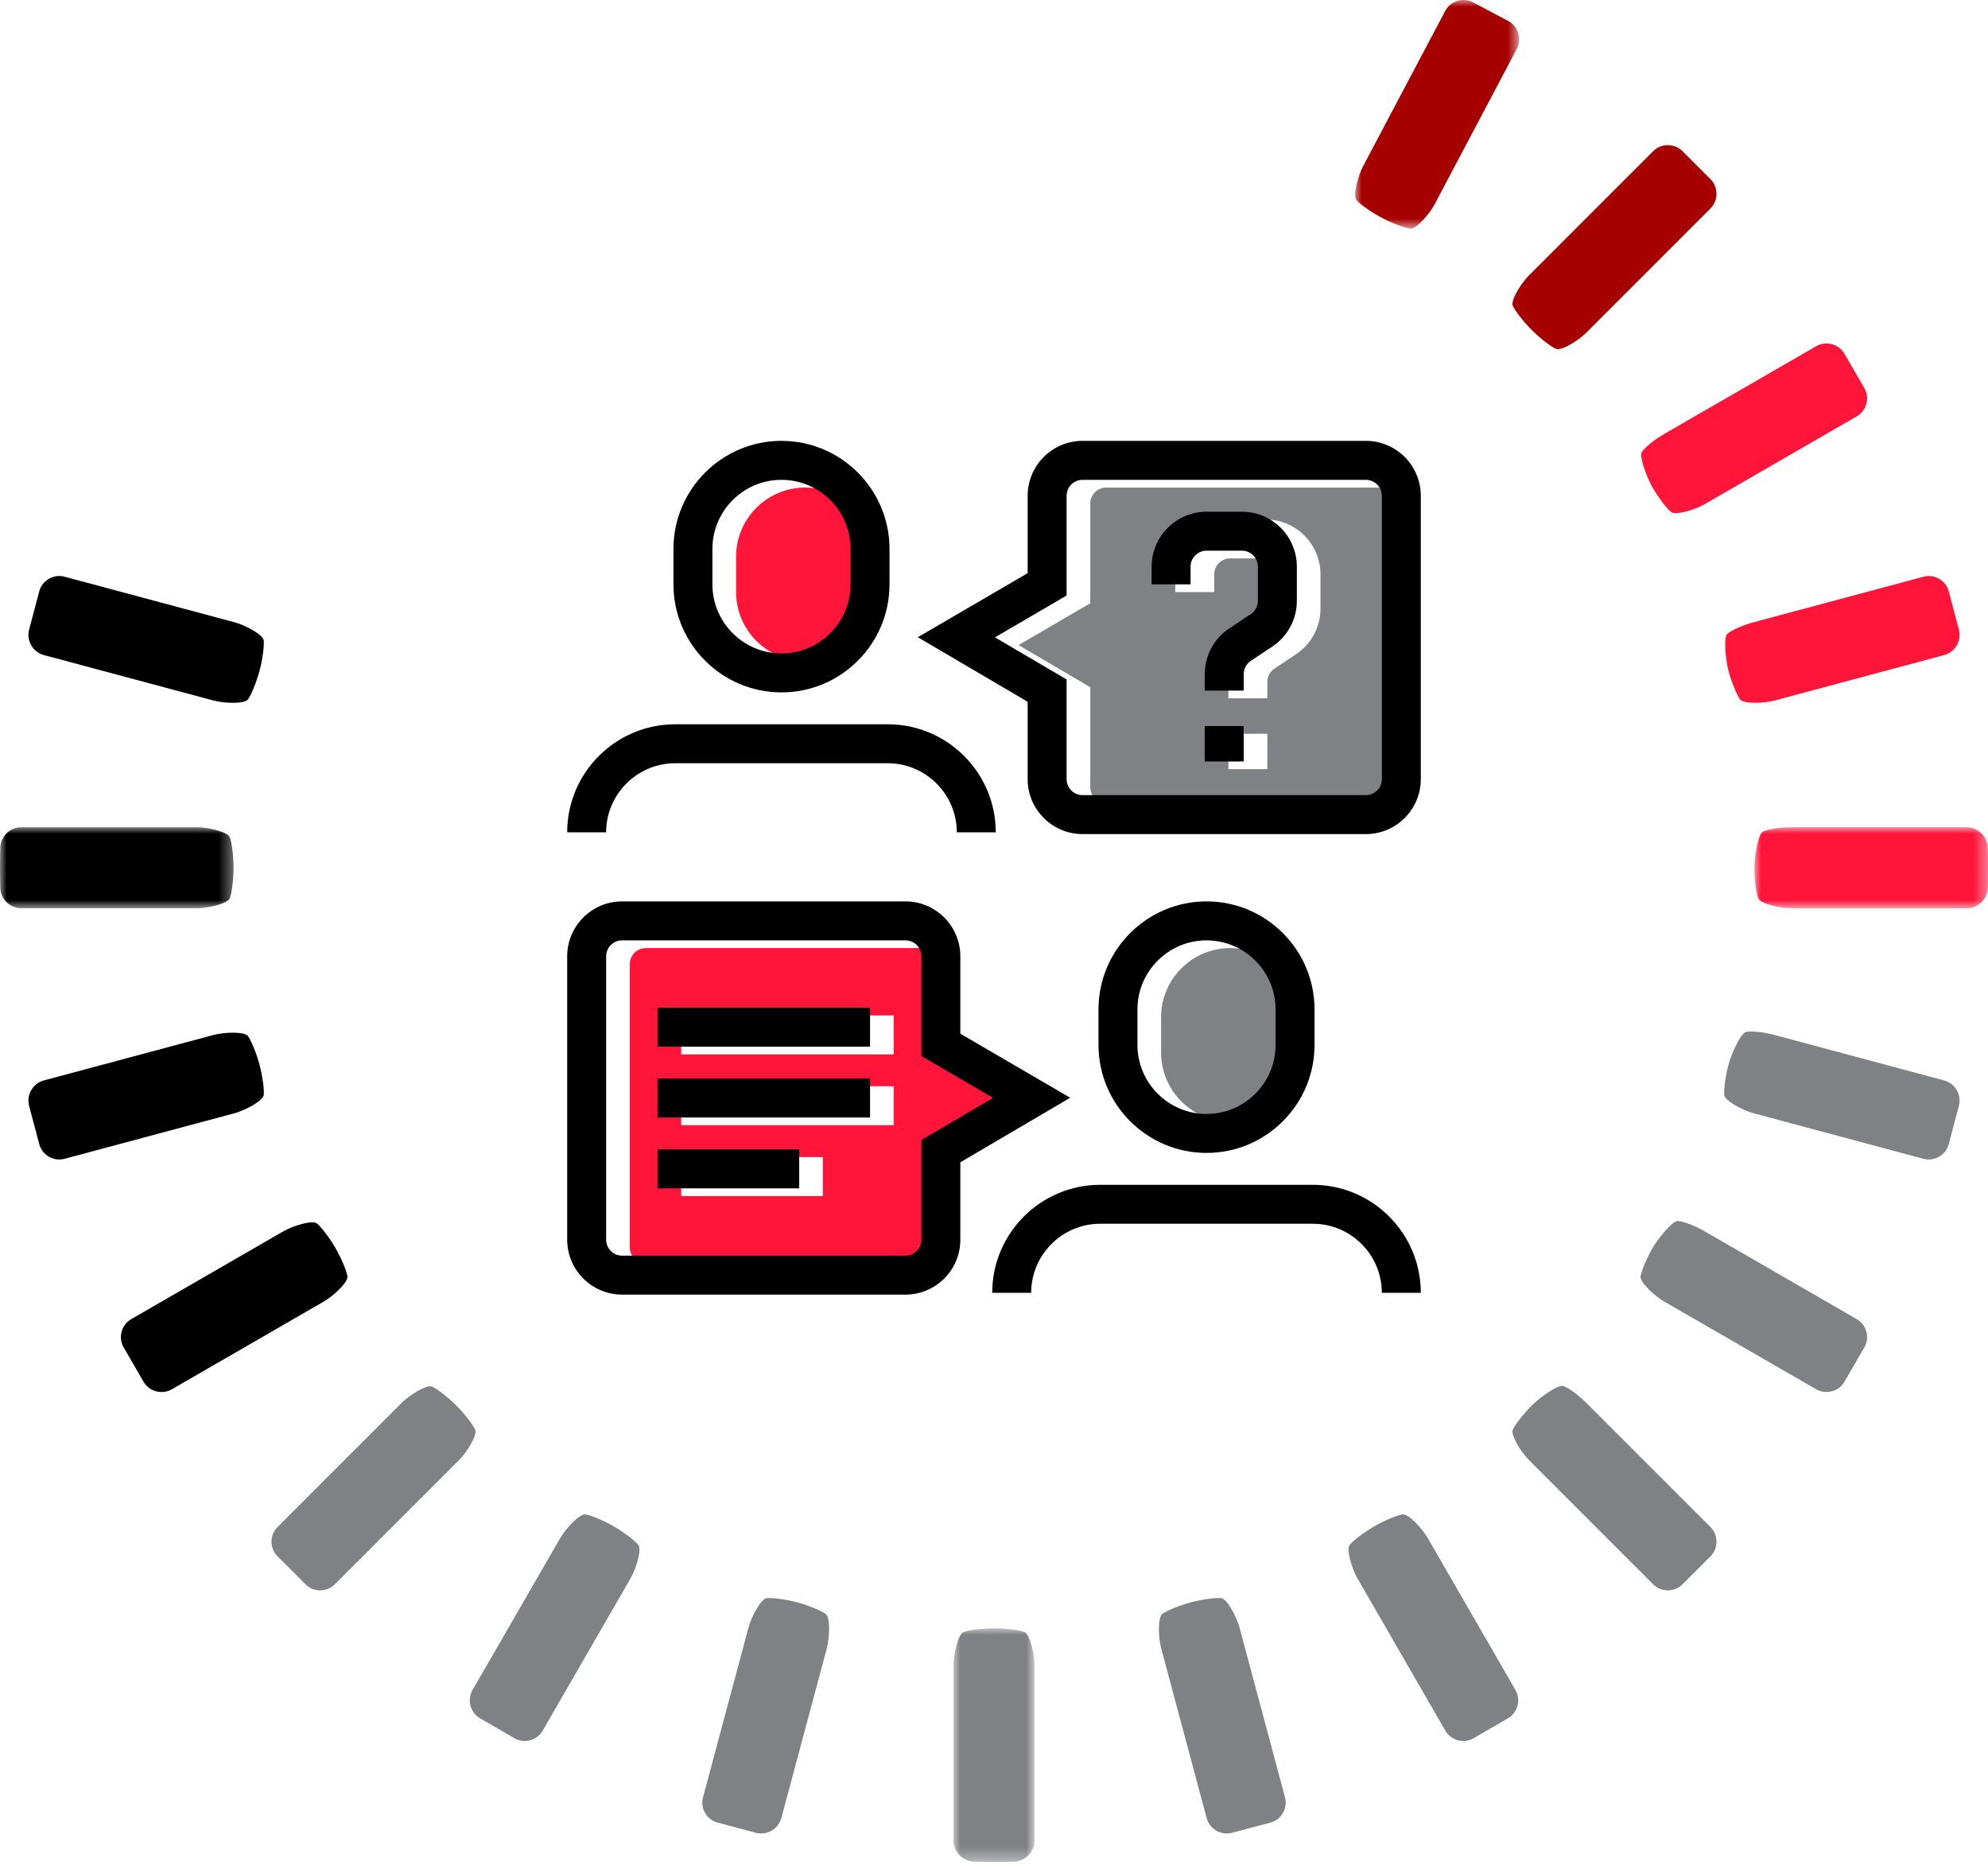 <?xml version="1.0" encoding="UTF-8"?> <svg xmlns="http://www.w3.org/2000/svg" xmlns:xlink="http://www.w3.org/1999/xlink" width="150px" height="141px" viewBox="0 0 150 141" version="1.1"><title>Group 58</title><defs><polygon id="path-1" points="0 0 17.625 0 17.625 6.114 0 6.114"></polygon><polygon id="path-3" points="0 0 6.114 0 6.114 17.625 0 17.625"></polygon><polygon id="path-5" points="0 0 17.625 0 17.625 6.114 0 6.114"></polygon><polygon id="path-7" points="0 0 12.371 0 12.371 17.252 0 17.252"></polygon><polygon id="path-9" points="0 140.464 150 140.464 150 0 0 0"></polygon></defs><g id="Welcome" stroke="none" stroke-width="1" fill="none" fill-rule="evenodd"><g id="Here-to-Help" transform="translate(-259, -729)"><g id="Panel" transform="translate(150, 694)"><g id="Group-58" transform="translate(109, 35)"><path d="M18.715,52.756 C18.974,52.391 19.362,51.426 19.58,50.615 C19.797,49.802 19.943,48.773 19.901,48.327 C19.862,47.88 18.501,47.16 17.688,46.943 L4.865,43.506 C4.053,43.289 3.202,43.773 2.971,44.582 L2.187,47.536 C1.991,48.354 2.494,49.201 3.306,49.418 L16.106,52.848 C16.918,53.066 18.457,53.121 18.715,52.756" id="Fill-1" fill="#000000"></path><g id="Group-5" transform="translate(0, 62.407)"><mask id="mask-2" fill="white"><use xlink:href="#path-1"></use></mask><g id="Clip-4"></g><path d="M17.344,5.35 C17.498,4.929 17.625,3.898 17.625,3.057 C17.625,2.216 17.498,1.185 17.344,0.764 C17.19,0.344 15.689,0 14.848,0 L1.606,0 C0.765,0 0.051,0.688 0.019,1.527 C0.019,1.527 -0.001,2.031 -0.001,3.057 C-0.001,4.082 0.019,4.587 0.019,4.587 C0.051,5.426 0.765,6.114 1.606,6.114 L14.848,6.114 C15.689,6.114 17.19,5.77 17.344,5.35" id="Fill-3" fill="#000000" mask="url(#mask-2)"></path></g><path d="M19.902,82.601 C19.942,82.155 19.798,81.126 19.58,80.315 L19.58,80.315 C19.362,79.501 18.973,78.539 18.716,78.172 C18.458,77.806 16.919,77.863 16.107,78.08 L3.306,81.51 C2.495,81.727 1.99,82.574 2.187,83.391 L2.971,86.347 C3.201,87.156 4.054,87.639 4.865,87.422 L17.689,83.986 C18.5,83.767 19.862,83.047 19.902,82.601" id="Fill-6" fill="#000000"></path><path d="M26.215,96.277 C26.138,95.836 25.732,94.879 25.311,94.151 L25.311,94.151 C24.891,93.424 24.266,92.594 23.922,92.307 C23.578,92.019 22.106,92.472 21.379,92.892 L9.9,99.519 C9.171,99.94 8.908,100.886 9.315,101.622 L10.846,104.268 C11.283,104.987 12.236,105.231 12.963,104.811 L24.436,98.188 C25.163,97.768 26.291,96.719 26.215,96.277" id="Fill-8" fill="#000000"></path><path d="M35.852,107.854 C35.664,107.447 35.024,106.628 34.429,106.034 C33.835,105.439 33.017,104.8 32.61,104.612 C32.204,104.424 30.899,105.242 30.304,105.837 L20.938,115.203 C20.343,115.797 20.334,116.78 20.916,117.387 L23.078,119.548 C23.684,120.131 24.667,120.121 25.26,119.527 L34.628,110.159 C35.223,109.564 36.04,108.261 35.852,107.854" id="Fill-10" fill="#808184"></path><path d="M48.157,116.542 C47.87,116.198 47.04,115.573 46.313,115.153 L46.313,115.153 C45.585,114.732 44.628,114.326 44.187,114.249 C43.745,114.173 42.696,115.301 42.276,116.028 L35.653,127.499 C35.233,128.228 35.477,129.181 36.196,129.618 L38.842,131.149 C39.578,131.556 40.524,131.293 40.945,130.564 L47.571,119.085 C47.991,118.358 48.445,116.886 48.157,116.542" id="Fill-12" fill="#808184"></path><path d="M62.292,121.749 C61.927,121.491 60.962,121.102 60.151,120.884 C59.338,120.667 58.309,120.522 57.863,120.563 C57.416,120.603 56.696,121.963 56.479,122.776 L53.042,135.6 C52.825,136.411 53.309,137.263 54.118,137.493 L57.072,138.277 C57.89,138.473 58.737,137.97 58.954,137.157 L62.384,124.358 C62.602,123.546 62.657,122.007 62.292,121.749" id="Fill-14" fill="#808184"></path><g id="Group-18" transform="translate(71.943, 122.839)"><mask id="mask-4" fill="white"><use xlink:href="#path-3"></use></mask><g id="Clip-17"></g><path d="M5.35,0.281 C4.929,0.127 3.898,0 3.057,0 C2.216,0 1.185,0.127 0.764,0.281 C0.344,0.436 0,1.937 0,2.777 L0,16.02 C0,16.86 0.688,17.574 1.527,17.606 C1.527,17.606 2.031,17.626 3.057,17.626 C4.082,17.626 4.587,17.606 4.587,17.606 C5.426,17.574 6.114,16.86 6.114,16.02 L6.114,2.777 C6.114,1.937 5.77,0.436 5.35,0.281" id="Fill-16" fill="#808184" mask="url(#mask-4)"></path></g><path d="M92.137,120.562 C91.691,120.521 90.662,120.666 89.85,120.885 C89.037,121.102 88.074,121.491 87.707,121.748 C87.342,122.006 87.399,123.546 87.616,124.357 L91.046,137.158 C91.263,137.969 92.109,138.474 92.927,138.277 L95.883,137.493 C96.692,137.263 97.175,136.41 96.958,135.599 L93.522,122.775 C93.303,121.964 92.583,120.603 92.137,120.562" id="Fill-19" fill="#808184"></path><path d="M105.813,114.249 C105.372,114.326 104.415,114.732 103.687,115.153 L103.687,115.153 C102.96,115.573 102.13,116.198 101.843,116.542 C101.555,116.886 102.008,118.358 102.428,119.085 L109.055,130.564 C109.476,131.293 110.422,131.556 111.158,131.149 L113.804,129.618 C114.523,129.181 114.767,128.228 114.347,127.499 L107.724,116.028 C107.304,115.301 106.255,114.173 105.813,114.249" id="Fill-21" fill="#808184"></path><path d="M129.084,117.386 C129.667,116.78 129.656,115.798 129.063,115.204 L119.695,105.836 C119.101,105.241 118.307,104.667 117.93,104.558 C117.554,104.448 116.164,105.44 115.57,106.035 C114.975,106.629 114.336,107.447 114.148,107.853 C113.96,108.26 114.778,109.565 115.373,110.16 L124.739,119.526 C125.334,120.121 126.316,120.13 126.922,119.549 L129.084,117.386 Z" id="Fill-23" fill="#808184"></path><path d="M128.622,92.893 C127.894,92.472 126.977,92.122 126.586,92.115 C126.193,92.106 125.108,93.423 124.688,94.152 L124.688,94.152 C124.267,94.88 123.862,95.837 123.786,96.278 C123.709,96.718 124.837,97.767 125.565,98.187 L137.036,104.81 C137.763,105.23 138.717,104.987 139.153,104.267 L140.684,101.622 C141.091,100.886 140.828,99.94 140.1,99.52 L128.622,92.893 Z" id="Fill-25" fill="#808184"></path><path d="M133.894,78.08 C133.082,77.863 132.105,77.76 131.725,77.855 C131.344,77.948 130.638,79.501 130.42,80.314 L130.42,80.314 C130.203,81.126 130.057,82.155 130.099,82.601 C130.138,83.047 131.499,83.767 132.312,83.986 L145.135,87.422 C145.947,87.639 146.798,87.156 147.029,86.347 L147.813,83.391 C148.009,82.573 147.506,81.727 146.694,81.51 L133.894,78.08 Z" id="Fill-27" fill="#808184"></path><g id="Group-31" transform="translate(132.375, 62.408)"><mask id="mask-6" fill="white"><use xlink:href="#path-5"></use></mask><g id="Clip-30"></g><path d="M17.606,1.527 C17.574,0.686 16.86,0 16.02,0 L2.777,0 C1.937,0 0.968,0.154 0.625,0.344 C0.281,0.532 0,2.216 0,3.057 C0,3.898 0.127,4.929 0.281,5.35 C0.436,5.77 1.937,6.114 2.777,6.114 L16.02,6.114 C16.86,6.114 17.574,5.426 17.606,4.585 C17.606,4.585 17.626,4.081 17.626,3.057 C17.626,2.031 17.606,1.527 17.606,1.527" id="Fill-29" fill="#FF143A" mask="url(#mask-6)"></path></g><path d="M132.311,46.943 C131.5,47.16 130.604,47.56 130.321,47.832 C130.039,48.104 130.202,49.803 130.419,50.614 C130.638,51.426 131.026,52.39 131.284,52.755 C131.543,53.122 133.082,53.066 133.893,52.849 L146.694,49.419 C147.506,49.2 148.01,48.354 147.813,47.537 L147.029,44.581 C146.799,43.773 145.947,43.29 145.135,43.507 L132.311,46.943 Z" id="Fill-32" fill="#FF143A"></path><path d="M125.565,32.741 C124.837,33.161 124.075,33.78 123.873,34.115 C123.67,34.451 124.267,36.048 124.688,36.777 C125.108,37.505 125.735,38.335 126.078,38.622 C126.422,38.908 127.894,38.456 128.622,38.035 L140.1,31.408 C140.828,30.988 141.091,30.041 140.684,29.306 L139.153,26.661 C138.717,25.942 137.763,25.698 137.036,26.118 L125.565,32.741 Z" id="Fill-34" fill="#FF143A"></path><path d="M114.148,23.074 C114.336,23.481 114.976,24.3 115.571,24.894 L115.571,24.894 C116.165,25.489 116.983,26.128 117.39,26.316 C117.796,26.504 119.101,25.686 119.696,25.092 L129.062,15.725 C129.657,15.131 129.666,14.148 129.084,13.541 L126.922,11.38 C126.316,10.798 125.333,10.807 124.74,11.401 L115.372,20.769 C114.777,21.362 113.96,22.667 114.148,23.074" id="Fill-36" fill="#A60000"></path><g id="Group-40" transform="translate(102.252, 0)"><mask id="mask-8" fill="white"><use xlink:href="#path-7"></use></mask><g id="Clip-39"></g><path d="M0.105,15.107 C0.405,15.44 1.257,16.035 2,16.428 C2.743,16.821 3.715,17.19 4.158,17.25 C4.602,17.311 5.607,16.145 6,15.401 L12.193,3.691 C12.586,2.948 12.307,2.005 11.573,1.596 L8.871,0.164 C8.12,-0.216 7.185,0.083 6.792,0.827 L0.596,12.542 C0.203,13.287 -0.195,14.774 0.105,15.107" id="Fill-38" fill="#A60000" mask="url(#mask-8)"></path></g><path d="M92.821,84.621 C95.695,84.621 98.033,82.282 98.033,79.409 L98.033,76.737 C98.033,73.864 95.695,71.525 92.821,71.525 C89.948,71.525 87.609,73.864 87.609,76.737 L87.609,79.409 C87.609,82.282 89.948,84.621 92.821,84.621" id="Fill-41" fill="#808184"></path><mask id="mask-10" fill="white"><use xlink:href="#path-9"></use></mask><g id="Clip-44"></g><path d="M51.397,79.543 L67.432,79.543 L67.432,76.603 L51.397,76.603 L51.397,79.543 Z M51.397,84.888 L67.432,84.888 L67.432,81.948 L51.397,81.948 L51.397,84.888 Z M51.397,90.233 L62.087,90.233 L62.087,87.293 L51.397,87.293 L51.397,90.233 Z M71.308,80.254 L71.308,72.728 C71.308,72.065 70.767,71.525 70.105,71.525 L48.724,71.525 C48.062,71.525 47.521,72.065 47.521,72.728 L47.521,94.108 C47.521,94.771 48.062,95.311 48.724,95.311 L70.105,95.311 C70.767,95.311 71.308,94.771 71.308,94.108 L71.308,86.586 L76.716,83.407 L71.308,80.254 Z" id="Fill-43" fill="#FF143A" mask="url(#mask-10)"></path><path d="M60.751,49.878 C63.624,49.878 65.963,47.539 65.963,44.666 L65.963,41.994 C65.963,39.121 63.624,36.782 60.751,36.782 C57.877,36.782 55.539,39.121 55.539,41.994 L55.539,44.666 C55.539,47.539 57.877,49.878 60.751,49.878" id="Fill-45" fill="#FF143A" mask="url(#mask-10)"></path><path d="M99.635,45.909 C99.635,47.298 98.946,48.587 97.791,49.355 L96.163,50.441 C95.828,50.665 95.626,51.038 95.626,51.442 L95.626,52.684 L92.687,52.684 L92.687,51.442 C92.687,50.054 93.376,48.765 94.532,47.995 L96.16,46.91 C96.496,46.685 96.696,46.312 96.696,45.909 L96.696,43.33 C96.696,42.667 96.157,42.127 95.493,42.127 L92.822,42.127 C92.158,42.127 91.617,42.667 91.617,43.33 L91.617,44.666 L88.68,44.666 L88.68,43.33 C88.68,41.045 90.537,39.188 92.822,39.188 L95.493,39.188 C97.777,39.188 99.635,41.045 99.635,43.33 L99.635,45.909 Z M92.687,58.029 L95.626,58.029 L95.626,55.356 L92.687,55.356 L92.687,58.029 Z M104.847,36.782 L83.468,36.782 C82.804,36.782 82.265,37.322 82.265,37.985 L82.265,45.511 L76.856,48.665 L82.265,51.844 L82.265,59.365 C82.265,60.029 82.804,60.568 83.468,60.568 L104.847,60.568 C105.511,60.568 106.05,60.029 106.05,59.365 L106.05,37.985 C106.05,37.322 105.511,36.782 104.847,36.782 L104.847,36.782 Z" id="Fill-46" fill="#808184" mask="url(#mask-10)"></path><polygon id="Fill-47" fill="#000000" mask="url(#mask-10)" points="49.612 78.961 65.647 78.961 65.647 76.02 49.612 76.02"></polygon><polygon id="Fill-48" fill="#000000" mask="url(#mask-10)" points="49.612 84.306 65.647 84.306 65.647 81.365 49.612 81.365"></polygon><polygon id="Fill-49" fill="#000000" mask="url(#mask-10)" points="49.612 89.651 60.302 89.651 60.302 86.71 49.612 86.71"></polygon><path d="M58.965,36.2 C56.091,36.2 53.753,38.539 53.753,41.412 L53.753,44.084 C53.753,46.957 56.091,49.296 58.965,49.296 C61.838,49.296 64.177,46.957 64.177,44.084 L64.177,41.412 C64.177,38.539 61.838,36.2 58.965,36.2 M58.965,52.235 C54.471,52.235 50.814,48.579 50.814,44.084 L50.814,41.412 C50.814,36.917 54.471,33.259 58.965,33.259 C63.458,33.259 67.116,36.917 67.116,41.412 L67.116,44.084 C67.116,48.579 63.458,52.235 58.965,52.235" id="Fill-50" fill="#000000" mask="url(#mask-10)"></path><path d="M75.133,62.792 L72.194,62.792 C72.194,59.918 69.855,57.58 66.982,57.58 L50.947,57.58 C48.074,57.58 45.735,59.918 45.735,62.792 L42.796,62.792 C42.796,58.296 46.453,54.64 50.947,54.64 L66.982,54.64 C71.477,54.64 75.133,58.296 75.133,62.792" id="Fill-51" fill="#000000" mask="url(#mask-10)"></path><path d="M91.035,70.943 C88.162,70.943 85.823,73.281 85.823,76.155 L85.823,78.827 C85.823,81.7 88.162,84.039 91.035,84.039 C93.909,84.039 96.247,81.7 96.247,78.827 L96.247,76.155 C96.247,73.281 93.909,70.943 91.035,70.943 M91.035,86.978 C86.542,86.978 82.884,83.322 82.884,78.827 L82.884,76.155 C82.884,71.66 86.542,68.002 91.035,68.002 C95.529,68.002 99.186,71.66 99.186,76.155 L99.186,78.827 C99.186,83.322 95.529,86.978 91.035,86.978" id="Fill-52" fill="#000000" mask="url(#mask-10)"></path><path d="M107.204,97.534 L104.264,97.534 C104.264,94.661 101.926,92.322 99.052,92.322 L83.017,92.322 C80.144,92.322 77.805,94.661 77.805,97.534 L74.866,97.534 C74.866,93.039 78.524,89.383 83.017,89.383 L99.052,89.383 C103.548,89.383 107.204,93.039 107.204,97.534" id="Fill-53" fill="#000000" mask="url(#mask-10)"></path><path d="M75.07,48.082 L80.478,51.26 L80.478,58.783 C80.478,59.446 81.019,59.986 81.681,59.986 L103.061,59.986 C103.724,59.986 104.265,59.446 104.265,58.783 L104.265,37.403 C104.265,36.74 103.724,36.2 103.061,36.2 L81.681,36.2 C81.019,36.2 80.478,36.74 80.478,37.403 L80.478,44.927 L75.07,48.082 Z M103.061,62.925 L81.681,62.925 C79.397,62.925 77.539,61.066 77.539,58.783 L77.539,52.943 L69.25,48.073 L77.539,43.24 L77.539,37.403 C77.539,35.118 79.397,33.259 81.681,33.259 L103.061,33.259 C105.346,33.259 107.203,35.118 107.203,37.403 L107.203,58.783 C107.203,61.066 105.346,62.925 103.061,62.925 L103.061,62.925 Z" id="Fill-54" fill="#000000" mask="url(#mask-10)"></path><path d="M46.938,70.943 C46.275,70.943 45.735,71.482 45.735,72.146 L45.735,93.526 C45.735,94.189 46.275,94.729 46.938,94.729 L68.318,94.729 C68.982,94.729 69.521,94.189 69.521,93.526 L69.521,86.003 L74.929,82.825 L69.521,79.67 L69.521,72.146 C69.521,71.482 68.982,70.943 68.318,70.943 L46.938,70.943 Z M68.318,97.668 L46.938,97.668 C44.655,97.668 42.796,95.811 42.796,93.526 L42.796,72.146 C42.796,69.861 44.655,68.002 46.938,68.002 L68.318,68.002 C70.602,68.002 72.46,69.861 72.46,72.146 L72.46,77.983 L80.749,82.816 L72.46,87.685 L72.46,93.526 C72.46,95.811 70.602,97.668 68.318,97.668 L68.318,97.668 Z" id="Fill-55" fill="#000000" mask="url(#mask-10)"></path><polygon id="Fill-56" fill="#000000" mask="url(#mask-10)" points="90.901 57.447 93.84 57.447 93.84 54.773 90.901 54.773"></polygon><path d="M93.841,52.101 L90.902,52.101 L90.902,50.859 C90.902,49.471 91.591,48.183 92.746,47.412 L94.374,46.327 C94.711,46.104 94.911,45.729 94.911,45.326 L94.911,42.747 C94.911,42.084 94.371,41.544 93.708,41.544 L91.035,41.544 C90.373,41.544 89.832,42.084 89.832,42.747 L89.832,44.083 L86.893,44.083 L86.893,42.747 C86.893,40.464 88.751,38.605 91.035,38.605 L93.708,38.605 C95.991,38.605 97.85,40.464 97.85,42.747 L97.85,45.326 C97.85,46.715 97.161,48.004 96.005,48.773 L94.377,49.858 C94.041,50.082 93.841,50.455 93.841,50.859 L93.841,52.101 Z" id="Fill-57" fill="#000000" mask="url(#mask-10)"></path></g></g></g></g></svg> 